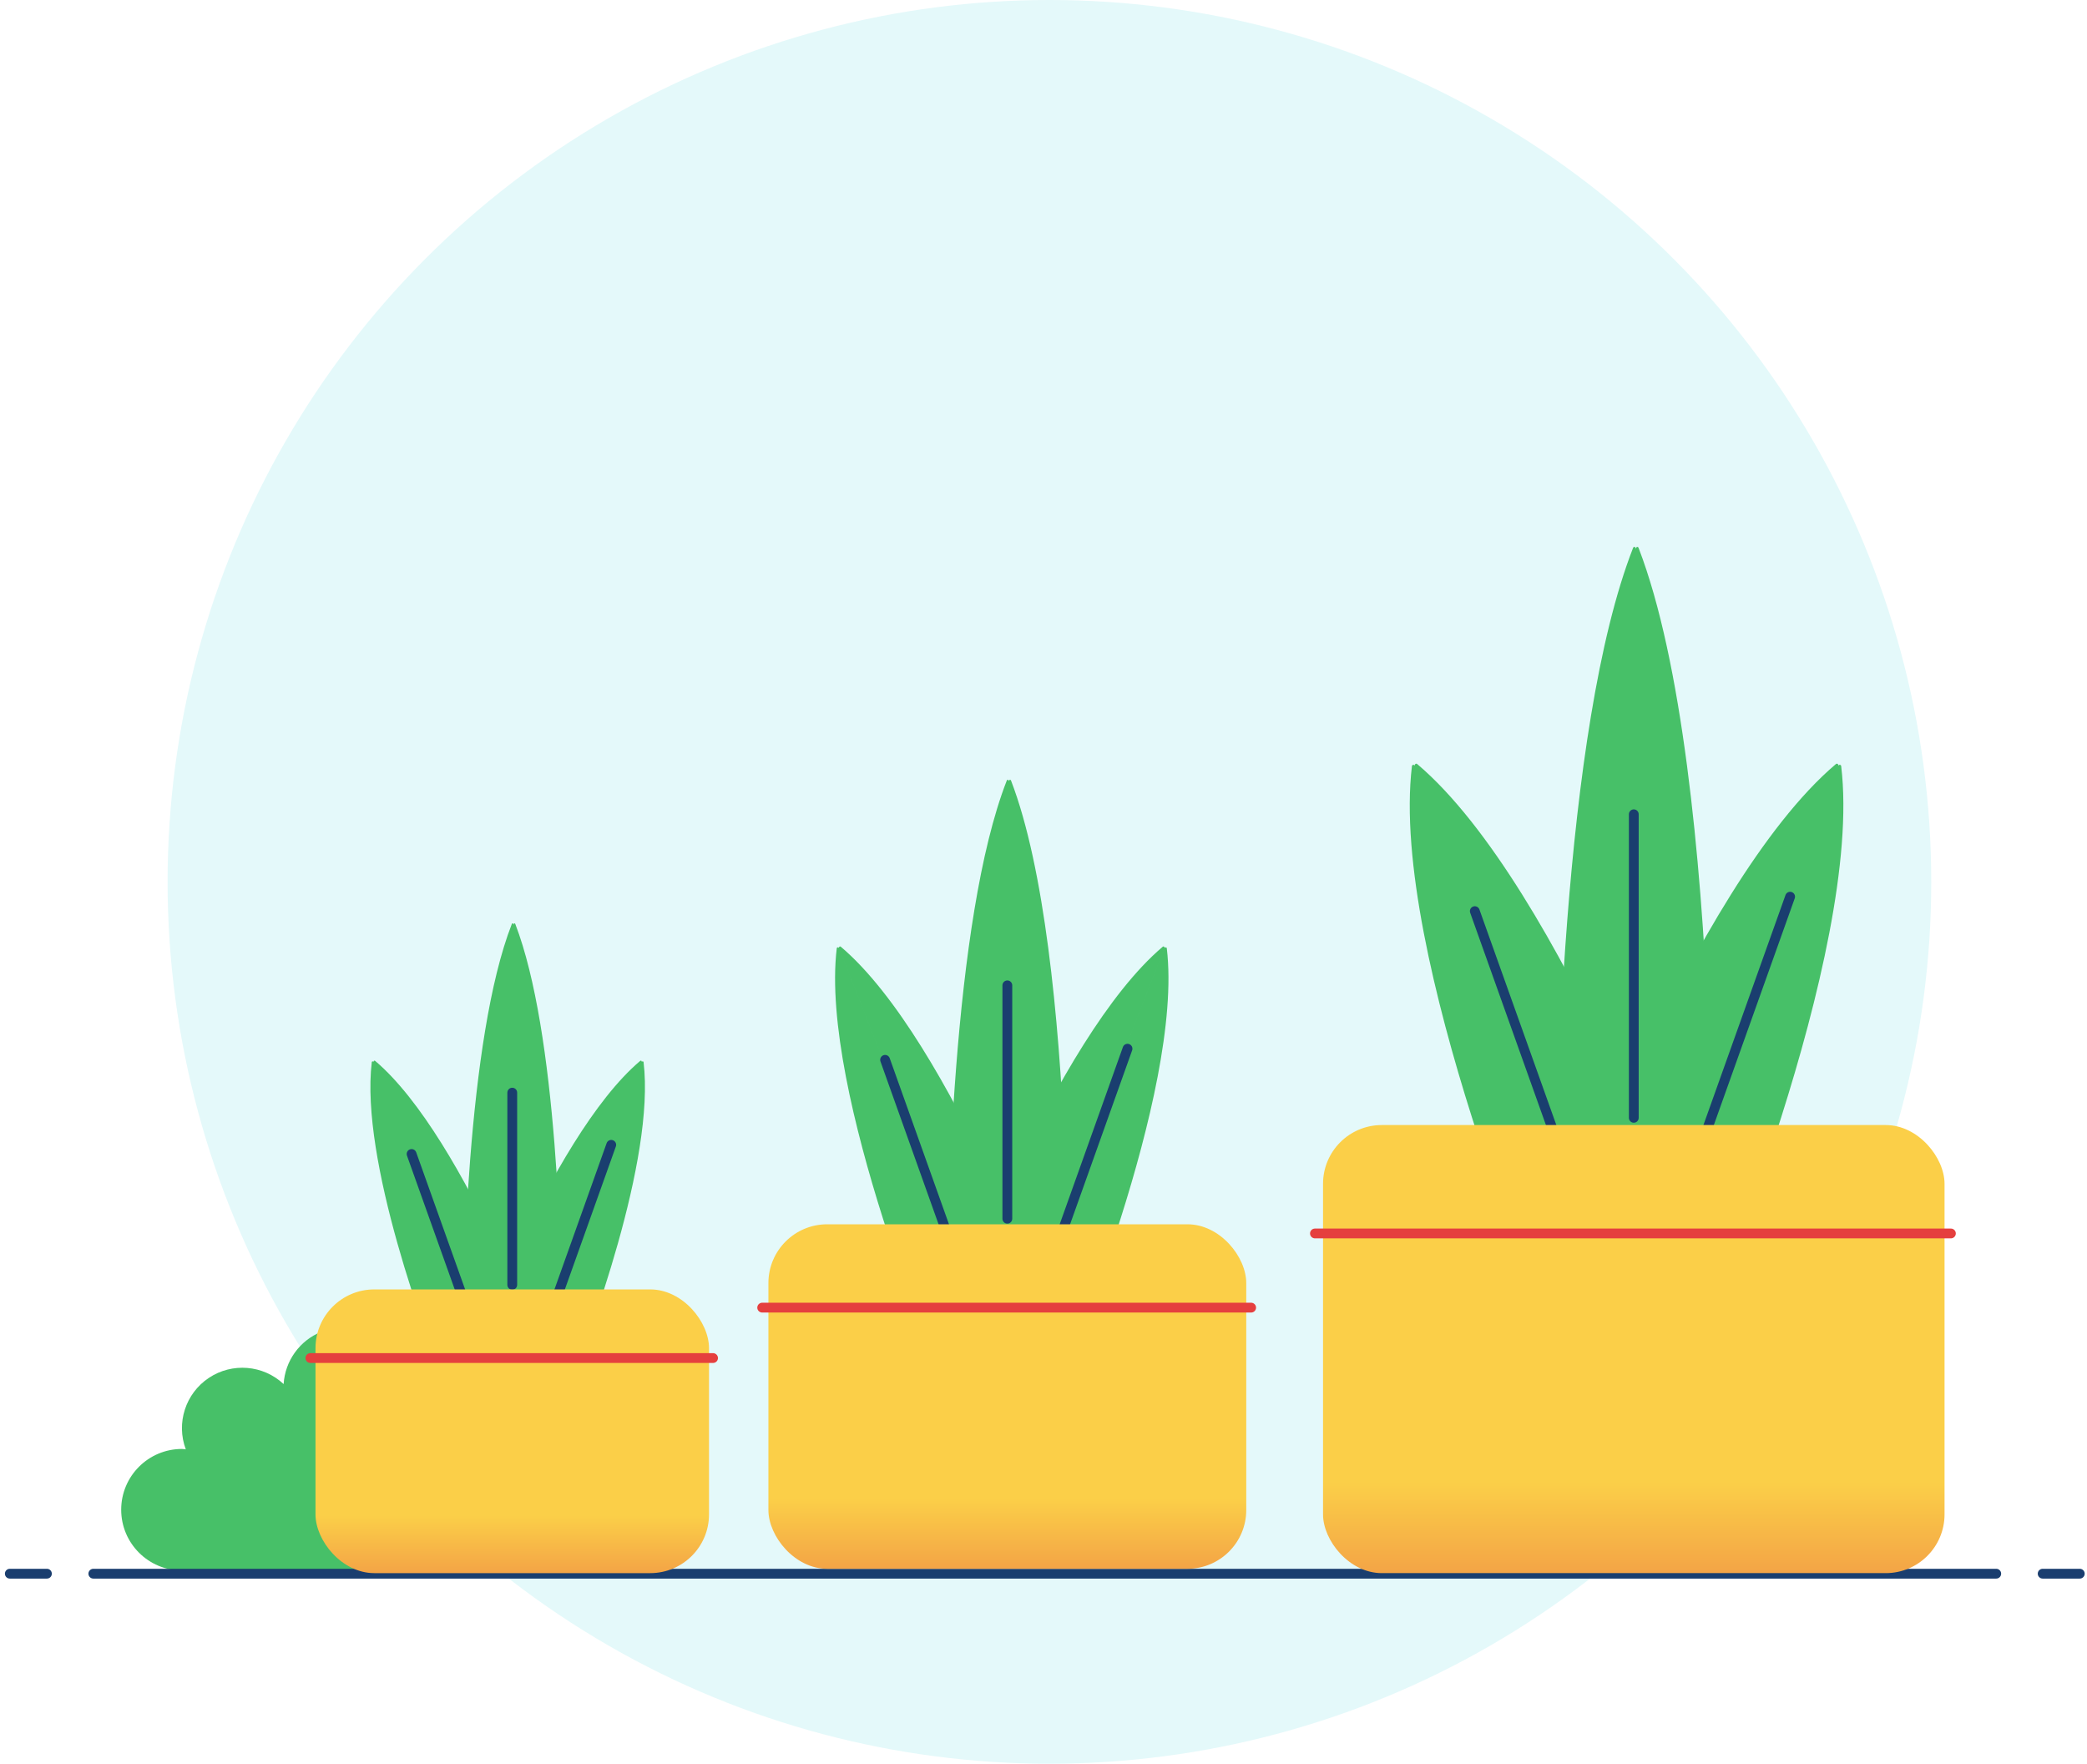 <svg xmlns="http://www.w3.org/2000/svg" width="213" height="180" viewBox="0 0 213 180">
    <defs>
        <linearGradient id="2myt3f5e4a" x1="50%" x2="50%" y1="79.737%" y2="110.03%">
            <stop offset="0%" stop-color="#FBCF48"/>
            <stop offset="100%" stop-color="#F08F45"/>
        </linearGradient>
        <linearGradient id="abf0jssh2b" x1="50%" x2="50%" y1="79.737%" y2="110.03%">
            <stop offset="0%" stop-color="#FBCF48"/>
            <stop offset="100%" stop-color="#F08F45"/>
        </linearGradient>
        <linearGradient id="lbyppq9wqc" x1="50%" x2="50%" y1="79.737%" y2="110.03%">
            <stop offset="0%" stop-color="#FBCF48"/>
            <stop offset="100%" stop-color="#F08F45"/>
        </linearGradient>
    </defs>
    <g fill="none" fill-rule="evenodd">
        <g>
            <path fill="#FFF" d="M0 0H230V230H0z" transform="translate(-8, -25)"/>
            <g transform="translate(-8, -25) translate(9, 25)">
                <circle cx="106.105" cy="90" r="90" fill="#E4F9FA"/>
                <path fill="#47C068" fill-rule="nonzero" d="M58.91 160.278c3.424 0 6.2-2.777 6.2-6.201 0-3.425-2.776-6.201-6.2-6.201-.135 0-.259.03-.392.04.987-2.68.01-5.686-2.366-7.27-2.374-1.585-5.526-1.334-7.62.606-.145-2.366-1.635-4.438-3.832-5.328-2.197-.89-4.71-.439-6.46 1.16-1.751-1.599-4.264-2.05-6.46-1.16-2.198.89-3.688 2.962-3.833 5.328-2.09-1.957-5.253-2.217-7.635-.628-2.382 1.59-3.356 4.61-2.35 7.291-.133-.008-.259-.04-.393-.04-3.424 0-6.2 2.777-6.2 6.202 0 3.424 2.776 6.2 6.2 6.2h41.34z"/>
                <g stroke="#1A3E6F" stroke-linecap="round">
                    <path d="M8.526.5L202.737.5M3.789.5L0 .5M211.263.5L207.474.5" transform="translate(0, 160.105)"/>
                </g>
                <g>
                    <g>
                        <path fill="#47C068" d="M8.976 50.437l-.012-.028-.015-.036-.047-.112c-.107-.256-.325-.782-.626-1.53l-.171-.43C5.653 42.137-1.051 24.115.14 14.168c.012-.104.152-.113.19-.013l-.008-.042c0-.08.09-.136.159-.078 9.341 7.911 18.199 32.61 18.199 32.61l-4.817 1.883-4.888 1.91z" transform="translate(30.677, 94.232) translate(6.127, 0)"/>
                        <path fill="#47C068" d="M9.34 46.644s8.858-24.699 18.199-32.61c.069-.058.158-.002.158.078l-.008.042c.039-.1.179-.09.191.013 1.191 9.947-5.512 27.97-7.964 34.135l-.172.43c-.436 1.087-.7 1.705-.7 1.705l-4.888-1.91-4.816-1.883z" transform="translate(30.677, 94.232) translate(6.127, 0)"/>
                        <path fill="#47C068" d="M14.43.069c.05-.126.18-.067.18.078 0-.146.13-.202.179-.076 4.233 11.01 4.804 33.836 4.825 44.561v1.227c-.005 2.851-.047 4.578-.047 4.578l-5.065-.024-5.14-.024s-.017-.914-.021-2.51v-1.32c.019-9.605.523-34.789 5.09-46.49z" transform="translate(30.677, 94.232) translate(6.127, 0)"/>
                        <path stroke="#1A3E6F" stroke-linecap="round" stroke-linejoin="round" d="M14.477 17.279L14.477 36.894M24.579 22.605L19.148 37.828" transform="translate(30.677, 94.232) translate(6.127, 0)"/>
                        <path stroke="#1A3E6F" stroke-linecap="round" stroke-linejoin="round" d="M9.635 23.539L4.203 38.762" transform="translate(30.677, 94.232) translate(6.127, 0) translate(6.919, 31.151) scale(-1, 1) translate(-6.919, -31.151)"/>
                    </g>
                    <g transform="translate(30.677, 94.232) translate(0, 37.361)">
                        <rect width="40.163" height="28.955" x=".523" fill="url(#2myt3f5e4a)" rx="6"/>
                        <path stroke="#E53F3E" stroke-linecap="round" d="M0 7.005L41.097 7.005"/>
                    </g>
                </g>
                <g>
                    <g>
                        <path fill="#47C068" d="M.17 17.203c.016-.126.186-.137.233-.016l16.432 41.738-5.935 2.32S-1.594 31.933.17 17.203zm.233-.017c-.048-.12.084-.227.182-.144 11.343 9.606 22.098 39.597 22.098 39.597l-5.848 2.286z" transform="translate(76.789, 79.579) translate(7.44, 0)"/>
                        <path fill="#47C068" d="M11.342 56.639l.013-.036c.417-1.155 10.97-30.147 22.085-39.561.098-.083.23.024.182.144L18.257 56.215l15.365-39.028c.048-.121.217-.11.233.016 1.763 14.73-10.73 44.042-10.73 44.042l-5.935-2.32-5.848-2.286z" transform="translate(76.789, 79.579) translate(7.44, 0)"/>
                        <path fill="#47C068" d="M11.367 61.186s-.02-1.11-.025-3.046v-1.603c.023-11.664.635-42.245 6.18-56.453.06-.153.218-.082.218.094 0-.177.16-.245.218-.092 6.854 17.827 5.802 61.16 5.802 61.16l-6.15-.03z" transform="translate(76.789, 79.579) translate(7.44, 0)"/>
                        <path stroke="#1A3E6F" stroke-linecap="round" stroke-linejoin="round" d="M17.58 20.982L17.58 44.8M29.846 27.449L23.251 45.934" transform="translate(76.789, 79.579) translate(7.44, 0)"/>
                        <path stroke="#1A3E6F" stroke-linecap="round" stroke-linejoin="round" d="M11.7 28.584L5.104 47.068" transform="translate(76.789, 79.579) translate(7.44, 0) translate(8.402, 37.826) scale(-1, 1) translate(-8.402, -37.826)"/>
                    </g>
                    <g transform="translate(76.789, 79.579) translate(0, 45.367)">
                        <rect width="48.769" height="35.159" x=".635" fill="url(#abf0jssh2b)" rx="6"/>
                        <path stroke="#E53F3E" stroke-linecap="round" d="M0 8.506L49.904 8.506"/>
                    </g>
                </g>
                <g>
                    <g>
                        <path fill="#47C068" d="M21.897 76.642l-7.72 3.017S-2.073 41.534.222 22.376c.02-.165.24-.18.302-.022l-.013-.052c-.011-.133.137-.232.25-.137C15.514 34.66 29.503 73.668 29.503 73.668l-7.606 2.973z" transform="translate(133.203, 55.811) translate(9.677, 0)"/>
                        <path fill="#47C068" d="M44.033 22.376c2.294 19.158-13.955 57.283-13.955 57.283l-7.72-3.017-7.606-2.974s13.99-39.008 28.742-51.503c.127-.107.298.031.237.189.062-.157.282-.143.302.022z" transform="translate(133.203, 55.811) translate(9.677, 0)"/>
                        <path fill="#47C068" d="M14.785 79.582s-.026-1.443-.032-3.962v-2.085c.03-15.171.825-54.946 8.038-73.426.077-.199.283-.107.283.123l.006-.065c.034-.18.208-.235.277-.055 8.915 23.186 7.547 79.547 7.547 79.547l-8-.038z" transform="translate(133.203, 55.811) translate(9.677, 0)"/>
                        <path stroke="#1A3E6F" stroke-linecap="round" stroke-linejoin="round" d="M22.865 27.291L22.865 58.269M38.82 35.702L30.241 59.744" transform="translate(133.203, 55.811) translate(9.677, 0)"/>
                        <path stroke="#1A3E6F" stroke-linecap="round" stroke-linejoin="round" d="M15.217 37.177L6.638 61.219" transform="translate(133.203, 55.811) translate(9.677, 0) translate(10.928, 49.198) scale(-1, 1) translate(-10.928, -49.198)"/>
                    </g>
                    <g transform="translate(133.203, 55.811) translate(0, 59.007)">
                        <rect width="63.432" height="45.73" x=".826" fill="url(#lbyppq9wqc)" rx="6"/>
                        <path stroke="#E53F3E" stroke-linecap="round" d="M0 11.064L64.907 11.064"/>
                    </g>
                </g>
            </g>
        </g>
    </g>
</svg>
